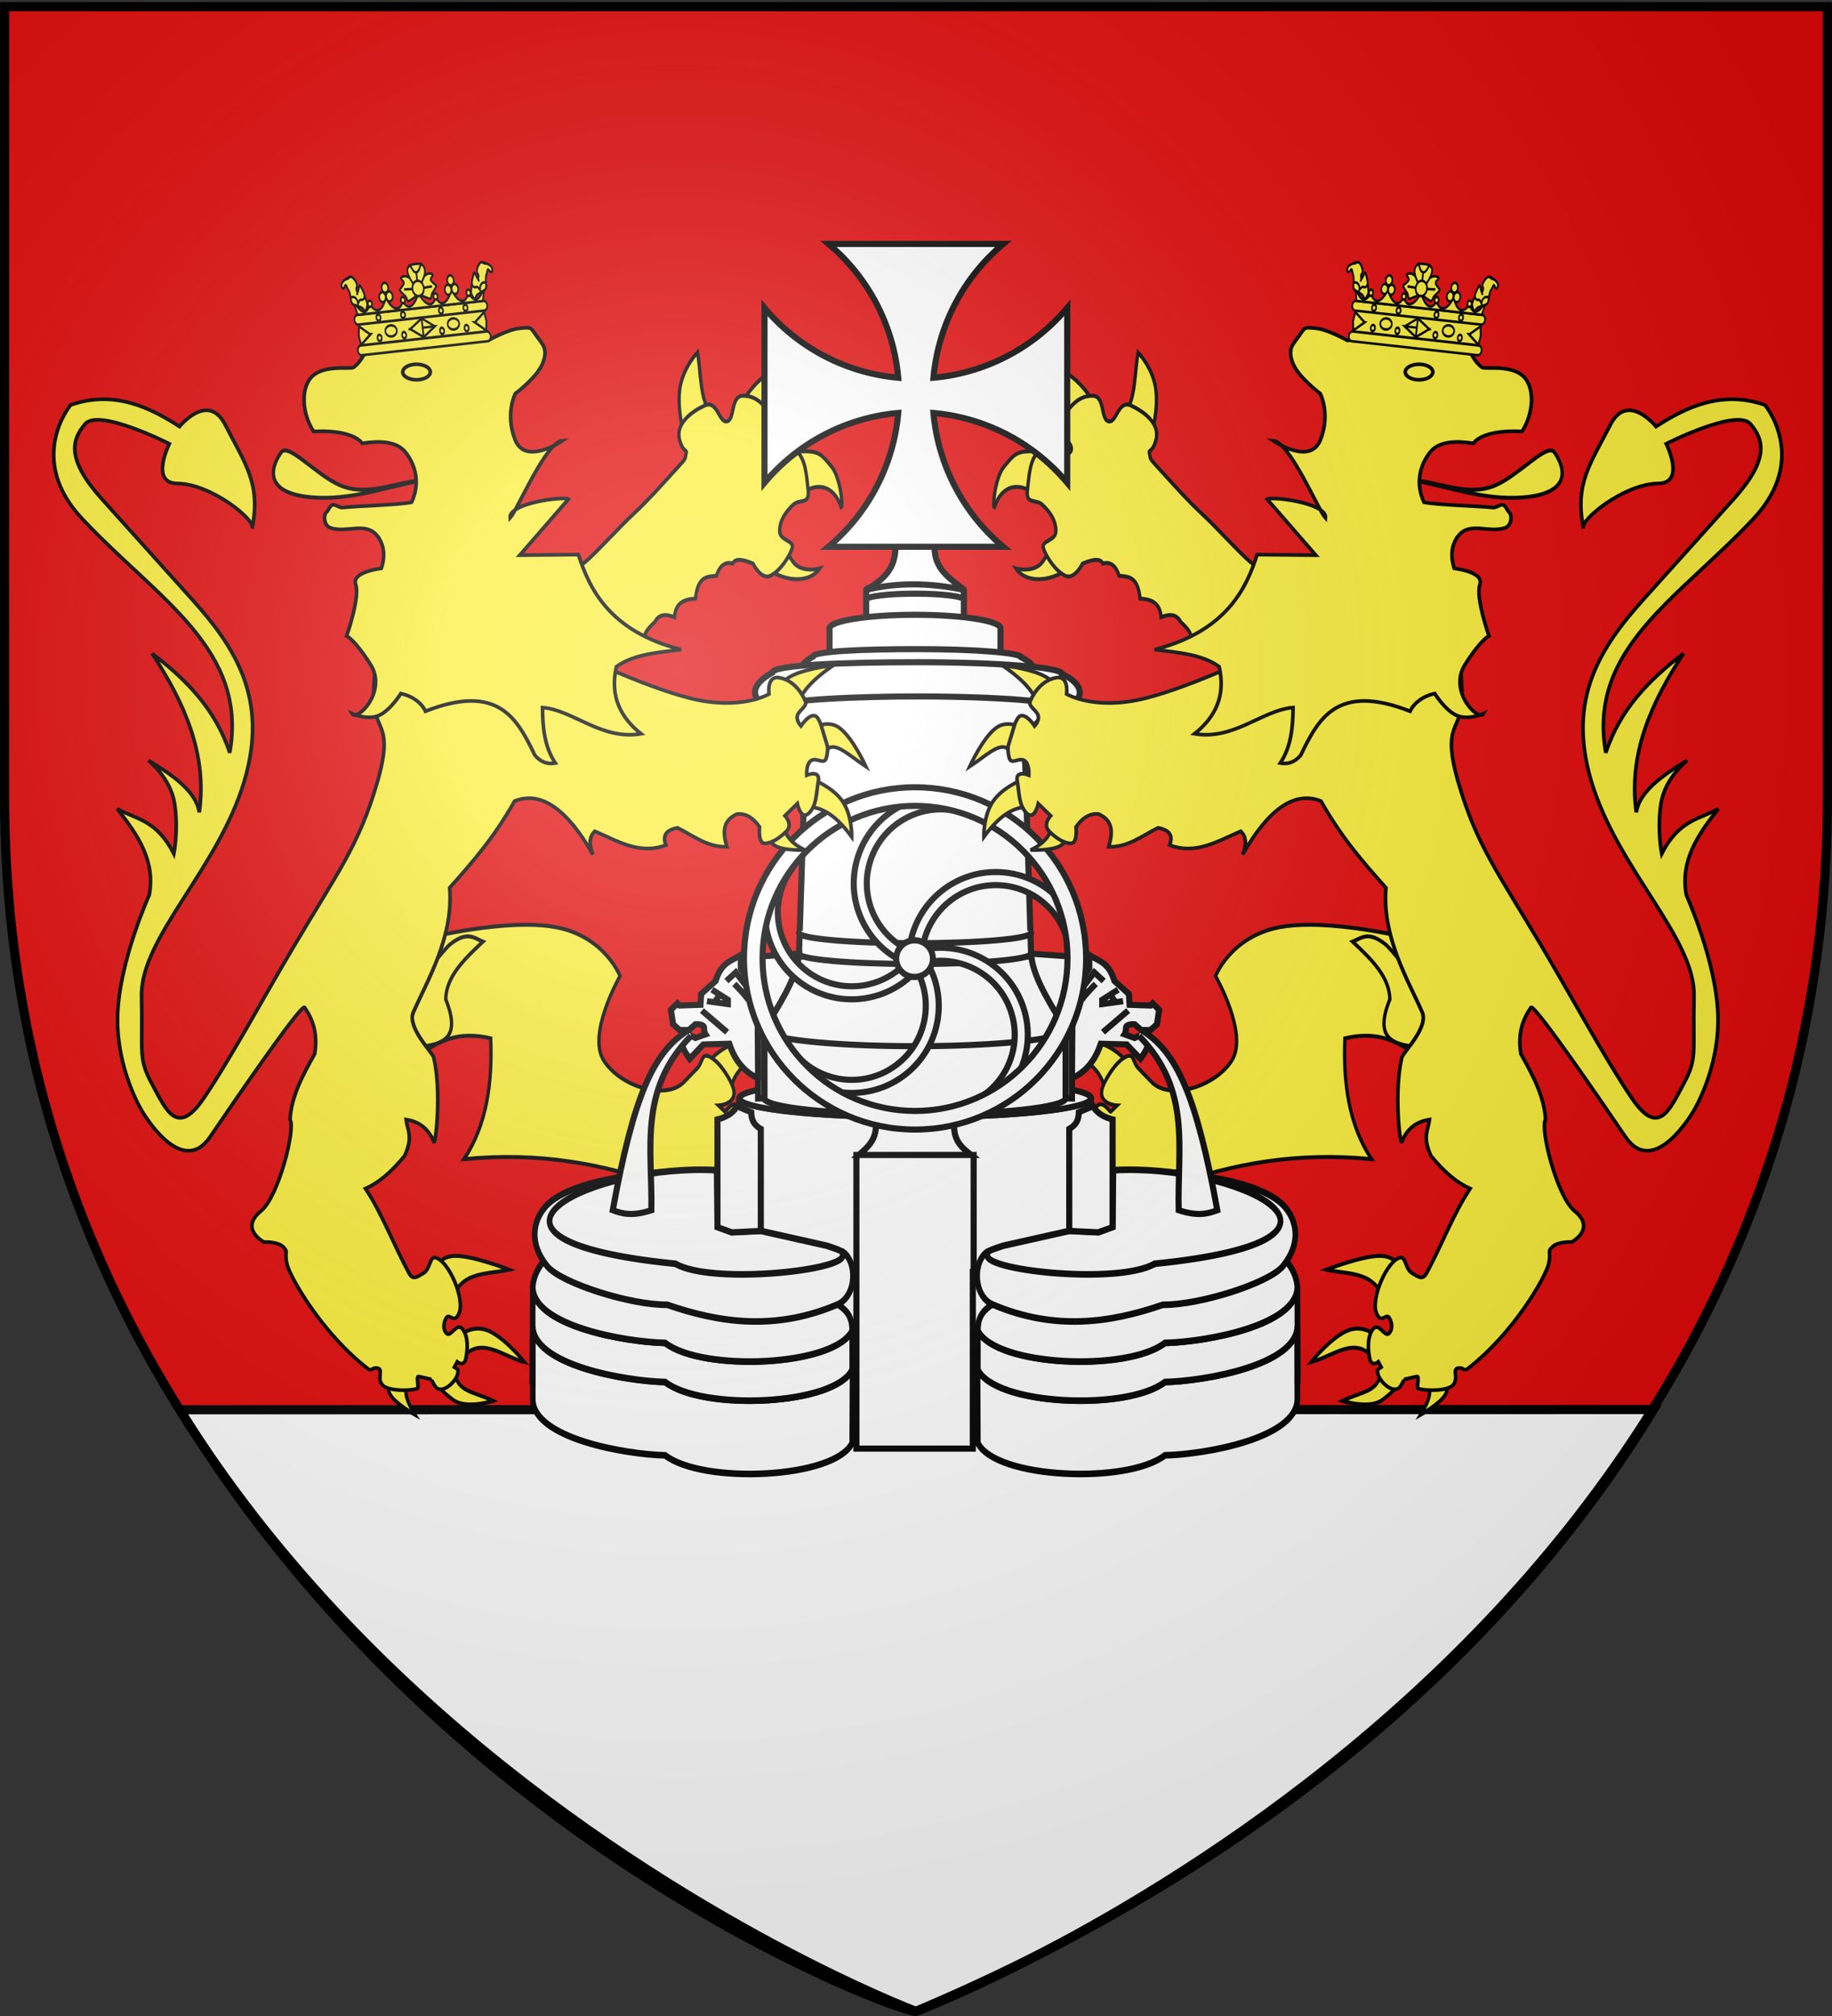 <svg xmlns="http://www.w3.org/2000/svg" xmlns:xlink="http://www.w3.org/1999/xlink" width="600" height="660" version="1.0"><rect width="100%" height="100%" fill="#333333" stroke="none"/><desc>Flag of Canton of Valais (Wallis)</desc><defs><pattern id="n" width="63.433" height="32.822" patternTransform="translate(706.076 -110.317)" patternUnits="userSpaceOnUse"><path d="M1 16.188V1m45.974 15.188v15.634H15.96V16.188M31.467 1v15.188M1 31.822h61.433M1 16.188h61.433" style="fill:none;fill-opacity:1;fill-rule:evenodd;stroke:#000;stroke-width:2;stroke-linecap:square;stroke-linejoin:miter;stroke-miterlimit:4;stroke-dasharray:none;stroke-opacity:1;display:inline"/></pattern><pattern xlink:href="#n" id="o" patternTransform="translate(706.076 -110.317)"/><pattern xlink:href="#n" id="p" patternTransform="translate(706.076 -110.317)"/><pattern xlink:href="#n" id="q" patternTransform="translate(706.076 -110.317)"/><pattern xlink:href="#o" id="u" patternTransform="translate(1455.798 -99.233)"/><pattern xlink:href="#p" id="s" patternTransform="translate(1455.798 -99.233)"/><pattern xlink:href="#q" id="r" patternTransform="translate(1455.798 -99.233)"/><pattern xlink:href="#F" id="E" patternTransform="translate(1455.798 -99.233)"/><pattern xlink:href="#G" id="D" patternTransform="translate(1455.798 -99.233)"/><pattern xlink:href="#H" id="C" patternTransform="translate(1455.798 -99.233)"/><pattern xlink:href="#y" id="F" patternTransform="translate(706.076 -110.317)"/><pattern xlink:href="#y" id="G" patternTransform="translate(706.076 -110.317)"/><pattern xlink:href="#y" id="H" patternTransform="translate(706.076 -110.317)"/><pattern id="y" width="63.433" height="32.822" patternTransform="translate(706.076 -110.317)" patternUnits="userSpaceOnUse"><path d="M1 16.188V1m45.974 15.188v15.634H15.96V16.188M31.467 1v15.188M1 31.822h61.433M1 16.188h61.433" style="fill:none;fill-opacity:1;fill-rule:evenodd;stroke:#000;stroke-width:2;stroke-linecap:square;stroke-linejoin:miter;stroke-miterlimit:4;stroke-dasharray:none;stroke-opacity:1;display:inline"/></pattern><pattern id="aG" width="63.433" height="32.822" patternTransform="translate(706.076 -110.317)" patternUnits="userSpaceOnUse"><path d="M1 16.188V1m45.974 15.188v15.634H15.96V16.188M31.467 1v15.188M1 31.822h61.433M1 16.188h61.433" style="fill:none;fill-opacity:1;fill-rule:evenodd;stroke:#000;stroke-width:2;stroke-linecap:square;stroke-linejoin:miter;stroke-miterlimit:4;stroke-dasharray:none;stroke-opacity:1;display:inline"/></pattern><pattern xlink:href="#aG" id="aH" patternTransform="translate(706.076 -110.317)"/><pattern xlink:href="#aG" id="aI" patternTransform="translate(706.076 -110.317)"/><pattern xlink:href="#aG" id="aJ" patternTransform="translate(706.076 -110.317)"/><pattern xlink:href="#aH" id="aM" patternTransform="translate(1455.798 -99.233)"/><pattern xlink:href="#aI" id="aL" patternTransform="translate(1455.798 -99.233)"/><pattern xlink:href="#aJ" id="aK" patternTransform="translate(1455.798 -99.233)"/><pattern xlink:href="#aX" id="aW" patternTransform="translate(1455.798 -99.233)"/><pattern xlink:href="#aY" id="aV" patternTransform="translate(1455.798 -99.233)"/><pattern xlink:href="#aZ" id="aU" patternTransform="translate(1455.798 -99.233)"/><pattern xlink:href="#aQ" id="aX" patternTransform="translate(706.076 -110.317)"/><pattern xlink:href="#aQ" id="aY" patternTransform="translate(706.076 -110.317)"/><pattern xlink:href="#aQ" id="aZ" patternTransform="translate(706.076 -110.317)"/><pattern id="aQ" width="63.433" height="32.822" patternTransform="translate(706.076 -110.317)" patternUnits="userSpaceOnUse"><path d="M1 16.188V1m45.974 15.188v15.634H15.96V16.188M31.467 1v15.188M1 31.822h61.433M1 16.188h61.433" style="fill:none;fill-opacity:1;fill-rule:evenodd;stroke:#000;stroke-width:2;stroke-linecap:square;stroke-linejoin:miter;stroke-miterlimit:4;stroke-dasharray:none;stroke-opacity:1;display:inline"/></pattern><g id="f"><path id="e" d="M0 0v1h.5z" transform="rotate(18 3.157 -.5)"/><use xlink:href="#e" width="810" height="540" transform="scale(-1 1)"/></g><g id="g"><use xlink:href="#f" width="810" height="540" transform="rotate(72)"/><use xlink:href="#f" width="810" height="540" transform="rotate(144)"/></g><g id="j"><path id="i" d="M0 0v1h.5z" transform="rotate(18 3.157 -.5)"/><use xlink:href="#i" width="810" height="540" transform="scale(-1 1)"/></g><g id="k"><use xlink:href="#j" width="810" height="540" transform="rotate(72)"/><use xlink:href="#j" width="810" height="540" transform="rotate(144)"/></g><g id="L"><path id="K" d="M0 0v1h.5z" transform="rotate(18 3.157 -.5)"/><use xlink:href="#K" width="810" height="540" transform="scale(-1 1)"/></g><g id="M"><use xlink:href="#L" width="810" height="540" transform="rotate(72)"/><use xlink:href="#L" width="810" height="540" transform="rotate(144)"/></g><g id="aa"><path id="Z" d="M0 0v1h.5z" transform="rotate(18 3.157 -.5)"/><use xlink:href="#Z" width="810" height="540" transform="scale(-1 1)"/></g><g id="ab"><use xlink:href="#aa" width="810" height="540" transform="rotate(72)"/><use xlink:href="#aa" width="810" height="540" transform="rotate(144)"/></g><g id="an"><path id="am" d="M0 0v1h.5z" transform="rotate(18 3.157 -.5)"/><use xlink:href="#am" width="810" height="540" transform="scale(-1 1)"/></g><g id="ao"><use xlink:href="#an" width="810" height="540" transform="rotate(72)"/><use xlink:href="#an" width="810" height="540" transform="rotate(144)"/></g><g id="aC"><path id="aB" d="M0 0v1h.5z" transform="rotate(18 3.157 -.5)"/><use xlink:href="#aB" width="810" height="540" transform="scale(-1 1)"/></g><g id="aD"><use xlink:href="#aC" width="810" height="540" transform="rotate(72)"/><use xlink:href="#aC" width="810" height="540" transform="rotate(144)"/></g><g id="bd"><path id="bc" d="M0 0v1h.5z" transform="rotate(18 3.157 -.5)"/><use xlink:href="#bc" width="810" height="540" transform="scale(-1 1)"/></g><g id="be"><use xlink:href="#bd" width="810" height="540" transform="rotate(72)"/><use xlink:href="#bd" width="810" height="540" transform="rotate(144)"/></g><g id="bh"><path id="bg" d="M0 0v1h.5z" transform="rotate(18 3.157 -.5)"/><use xlink:href="#bg" width="810" height="540" transform="scale(-1 1)"/></g><g id="bi"><use xlink:href="#bh" width="810" height="540" transform="rotate(72)"/><use xlink:href="#bh" width="810" height="540" transform="rotate(144)"/></g><radialGradient xlink:href="#a" id="bV" cx="221.445" cy="226.331" r="300" fx="221.445" fy="226.331" gradientTransform="matrix(1.353 0 0 1.349 -77.63 -85.747)" gradientUnits="userSpaceOnUse"/><linearGradient id="a"><stop offset="0" style="stop-color:white;stop-opacity:.314"/><stop offset=".19" style="stop-color:white;stop-opacity:.251"/><stop offset=".6" style="stop-color:#6b6b6b;stop-opacity:.125"/><stop offset="1" style="stop-color:black;stop-opacity:.125"/></linearGradient></defs><g style="display:inline"><path d="M300 658.5s298.5-112.32 298.5-397.772V2.176H1.5v258.552C1.5 546.18 300 658.5 300 658.5" style="fill:#e20909;fill-opacity:1;fill-rule:evenodd;stroke:none;stroke-width:1px;stroke-linecap:butt;stroke-linejoin:miter;stroke-opacity:1"/><g style="display:inline"><path d="M-588.036 293.32c89.21 145.464 238.279 198.148 241.054 196.953 33.711-14.507 164.173-70.251 241.58-197.016z" style="fill:#fff;fill-opacity:1;fill-rule:evenodd;stroke:#000;stroke-width:3;stroke-linecap:butt;stroke-linejoin:miter;stroke-miterlimit:4;stroke-opacity:1;stroke-dasharray:none;display:inline" transform="translate(646.982 168.207)"/></g><g id="bL" style="fill:#fcef3c"><g style="fill:#fcef3c;fill-opacity:1"><g style="fill:#fcef3c;fill-opacity:1"><path d="M-1124.885-2.577c-9.994 7.533-24.951 8.835-30.866 1.403 0 0 10.047 2.352 14.59-3.087 6.167-7.38 6.391-10.868 7.296-9.26zM-1143.966-34.285c-8.75-6.835-19.304-6.053-23.57 5.05-1.13-.423.477-13.907 5.33-18.8 4.992-5.03 6.314-6.804 13.75-7.014s16.836 4.209 16.836 4.209zM-1128.814-65.15c-4.589-12.555-7.757-25.7-27.499-23.57 0 0 9.854-6.22 21.326-4.49 14.176 2.137 24.602 19.352 23.85 19.641zM-1096.265-72.727c5.98-5.712 5.343-18.04 7.296-27.779 0 0 7.646 6.664 9.54 15.994s-1.964 21.326-1.964 21.326zM-1106.639 244.09c1.087-14.8-14.064-23.29-28.77-23.214 0 0 17.56-6.796 27.58-3.175s13.69 9.326 13.69 9.326zM-1114.178 266.312c-13.05-11.408-21.653.106-32.937 5.16 0 0 7.341-17.411 16.27-22.818s19.444 1.19 19.444 1.19zM-1104.258 286.352c-5.272 2.456-9.786 7.943-11.905 23.016 0 0-2.182-13.988-.793-21.429s6.35-8.333 6.35-8.333zM-1074.099 288.733c-4.49 4.576-4.9 10.9-1.984 18.651 0 0-7.937-10.218-9.92-15.476-1.985-5.258 1.983-5.556 1.983-5.556zM-932.432 372.463c3.5 2.246 5 5.891-1.984 15.476 0 0 9.821-4.662 13.095-8.73 3.274-4.067 0-7.54 0-7.54zM-956.242 367.305c-.442 10.294-10.15 9.805-21.032 14.285 0 0 14.782 3.969 21.826-.397 7.043-4.365 10.317-8.333 10.317-8.333zM-960.21 362.146c-9.733-10.972-22.48-.844-34.127 1.587 0 0 11.409-11.905 20.635-14.682s16.27 3.571 16.27 3.571zM-953.464 338.733c-3.93-17.349-19.677-15-32.54-17.46 0 0 19.048-6.25 28.969-6.35 9.92-.099 10.714 5.953 10.714 5.953z" style="fill:#fcef3c;fill-opacity:1;fill-rule:evenodd;stroke:#000;stroke-width:1.825;stroke-linecap:butt;stroke-linejoin:miter;stroke-miterlimit:4;stroke-opacity:1;stroke-dasharray:none;display:inline" transform="matrix(.599 0 0 .712 1025.012 186.93)"/></g><path d="M-938.835-41.708c19.908 2.84 38.93 9.378 60.61 7.857 29.415-2.065 20.853-16.132 16.835-20.765-3.829-4.414-18.928 10.347-31.988 15.153-15.153 5.576-30.307-1.49-45.457-2.245z" style="fill:#fcef3c;fill-opacity:1;fill-rule:evenodd;stroke:#000;stroke-width:1.825;stroke-linecap:butt;stroke-linejoin:miter;stroke-miterlimit:4;stroke-opacity:1;stroke-dasharray:none;display:inline" transform="matrix(.599 0 0 .712 1025.012 186.93)"/></g><g style="fill:#fcef3c;fill-opacity:1"><path d="m-1051.65 38.11-9.82-4.84c3.561-3.794-.504-6.825-4.21-9.892-2.199-3.644-6.226-3.68-10.662-2.104-.64-6.962-5.69-8.252-11.505-8.559-1.295-10.617-6.6-10.008-11.504-10.522-1.976-5.422-5.555-6.446-8.839-5.612-1.081-1.96-4.035-2.515-11.084 0 0 0-4.49 7.716-9.54 5.612s-9.961-8.137-11.785-12.346c-1.824-4.21 6.875-3.368 6.734-8.418-.14-5.051-3.507-8.699-7.295-11.786s-9.26.281-8.278-7.014c.982-7.296 1.438-13.96 6.314-17.818 4.875-3.859 13.188 2.385 13.188 2.385s5.436-.982 4.437-4.174c-1-3.192-8.436-8.594-5.56-12.382 5.753-7.576 10.102-11.153 17.117-11.224s4.42 10.874 8.839 11.786 5.226-10.032 12.206-7.296 16.077 8.205 13.749 15.714c-1.978 6.379-4.319 4.162-3.55 6.437 1.074 3.18-1.915.37 9.443 10.82 4.825 4.44 11.482 10.754 19.1 16.734 7.617 5.98 16.358 14.173 23.88 20.195 7.52 6.022 14.664 8.47 19.646 12.498s8.084 6.552 8.084 6.552zM-995.376 162.674c-5.839 0-11.466.34-16.437 1.156-26.517 4.35-34.782 22.437-34.782 22.437s18.088 26.513 8.969 38.72c-9.12 12.205-34.106 18.466-43.781 10.093l-7.282-6.313c-3.559-3.08-2.106-7.837-7.718-5.03-5.612 2.805-10.799 10.708-11.938 13.593-3.168 8.024 7.875 8.437 7.875 8.437l-3.375 2.782c-.319.717-3.877-5.11-7.281-2.782-5.407 3.698-7.297 13.186-7.156 19.22.14 6.032 7.718 4.905 7.718 4.905l1.688 6.157s-4.936.993-4.375 5.062 6.917 8.268 9.969 9.25 4.625-4.75 4.625-4.75l12.218-2.25s-3.097 3.91 1.813 5.594c4.91 1.683 8.733 2.684 13.188 1.281 4.454-1.403 1.28-7.875 1.28-7.875 32.457-9.566 67.478-15.378 108.876-11.906-12.43-15.787-15.587-34.928-14.594-55.563 16.227-3.17 25.632.468 34.219 4.938 4.14-4.586 10.678-11.93 8.031-17-5.127-9.824-13.317-22.077-17.469-35.906-10.868-1.82-28.39-4.254-44.281-4.25z" style="fill:#fcef3c;fill-opacity:1;fill-rule:evenodd;stroke:#000;stroke-width:1.825;stroke-linecap:butt;stroke-linejoin:miter;stroke-miterlimit:4;stroke-opacity:1;stroke-dasharray:none;display:inline" transform="matrix(.599 0 0 .712 1025.012 186.93)"/><path d="M-963.157 168.017c-3.336-.058-5.735 1.497-8.5 2.407 10.112 8.02 20.185 16.048 20.344 26.593-7.905 16.51.195 20.015 10.875 21.438 4.071-4.591 9.209-11.032 6.812-15.625-3.687-7.065-8.939-15.4-13.156-24.656a104 104 0 0 0-6.25-6.032c-4.368-3.055-7.531-4.079-10.125-4.125z" style="fill:#fcef3c;fill-opacity:1;fill-rule:evenodd;stroke:#000;stroke-width:1.825;stroke-linecap:butt;stroke-linejoin:miter;stroke-miterlimit:4;stroke-opacity:1;stroke-dasharray:none" transform="matrix(.599 0 0 .712 1025.012 186.93)"/></g></g><use xlink:href="#bL" width="600" height="660" style="fill:#fcef3c" transform="matrix(-1 0 0 1 601.171 0)"/></g><g style="stroke:#000;stroke-width:2;stroke-miterlimit:4;stroke-opacity:1;stroke-dasharray:none;display:inline"><g style="stroke:#000;stroke-width:2;stroke-miterlimit:4;stroke-opacity:1;stroke-dasharray:none;display:inline" transform="translate(-.317 -59.655)"><path d="M242.4 419.226v112.65h115.2v-112.65c0 3.426-25.805 6.2-57.6 6.2s-57.6-2.774-57.6-6.2z" style="fill:#fff;fill-opacity:1;stroke:#000;stroke-width:2;stroke-miterlimit:4;stroke-opacity:1;stroke-dasharray:none"/><g id="bM" style="fill:#fff;stroke:#000;stroke-width:2.7;stroke-miterlimit:4;stroke-opacity:1;stroke-dasharray:none"><path d="M477.375 466.781c.276 16.206-44.288 22.783-63.219 23.156-18.093 12.024-81.916 9.575-89.468-5.375l.156 30.282c8.218 14.694 71.335 17.04 89.312 5.093 18.931-.373 63.495-6.95 63.219-23.156z" style="fill:#fff;fill-opacity:1;stroke:#000;stroke-width:2.7;stroke-miterlimit:4;stroke-opacity:1;stroke-dasharray:none" transform="matrix(.686 0 0 .8 97.725 120.152)"/><path d="M477.375 450.781c.276 16.206-44.288 22.783-63.219 23.156-17.977 11.947-81.094 9.6-89.312-5.093v16c8.218 14.694 71.335 17.04 89.312 5.094 18.931-.374 63.495-6.951 63.219-23.157l.094 22.844.125-.031-.063-15.969h-.062z" style="fill:#fff;fill-opacity:1;stroke:#000;stroke-width:2.7;stroke-miterlimit:4;stroke-opacity:1;stroke-dasharray:none" transform="matrix(.686 0 0 .8 97.725 120.152)"/><path d="M470.38 438.64c-2.655 10.195-38.631 17.017-57.186 17.695-31.3 9.722-59.929 9.916-81.183 1.714-5.032 2.711-7.119 5.592-7.167 10.795 8.218 14.694 71.335 17.04 89.312 5.093 18.931-.373 63.495-6.95 63.219-23.156-.471-3.349-1.456-6.89-6.995-12.14z" style="fill:#fff;fill-opacity:1;stroke:#000;stroke-width:2.7;stroke-miterlimit:4;stroke-opacity:1;stroke-dasharray:none" transform="matrix(.686 0 0 .8 97.725 120.152)"/><path d="M389.583 403.274c25.562-.188 72.11 2.756 82.958 16.234 3.318 3.78 7.715 12.688-2.161 23.133-6.89 6.94-39.705 15.823-57.186 15.694-25.121 7.414-51.58 10.691-81.176-.068-9.423-3.388-9.682-17.684-2.542-21.715l79.8 4.994 56.27-19.384z" style="fill:#fff;fill-opacity:1;stroke:#000;stroke-width:2.7;stroke-miterlimit:4;stroke-opacity:1;stroke-dasharray:none" transform="matrix(.686 0 0 .8 97.725 120.152)"/><path d="M329.476 438.552c1.401 5.991 62.672 11.453 79.8 2.994 116.084-10.002 38.35-41.254-19.693-38.272l-.339 23.248-6.86 2.148-13.838-.575-31.67 6.093c-7.107 2.113-7.927 2.109-7.4 4.364z" style="fill:#fff;fill-opacity:1;stroke:#000;stroke-width:2.7;stroke-miterlimit:4;stroke-opacity:1;stroke-dasharray:none" transform="matrix(.686 0 0 .8 97.725 120.152)"/></g><use xlink:href="#bM" width="600" height="660" style="fill:#fff;stroke:#000;stroke-width:2;stroke-miterlimit:4;stroke-opacity:1;stroke-dasharray:none" transform="matrix(-1 0 0 1 600 0)"/><path d="M381.187 375.957c0 4.284-32.082 7.757-71.658 7.757s-71.657-3.473-71.657-7.757 32.082-7.757 71.657-7.757c39.576 0 71.658 3.473 71.658 7.757z" style="fill:#fff;fill-opacity:1;stroke:#000;stroke-width:2.494;stroke-miterlimit:4;stroke-opacity:1;stroke-dasharray:none" transform="matrix(.804 0 0 .8 51.192 118.456)"/><path d="M250.625 396.826v22.4c0 2.937 22.103 5.325 49.35 5.325s49.35-2.388 49.35-5.325v-22.4z" style="fill:#fff;fill-opacity:1;stroke:#000;stroke-width:2;stroke-miterlimit:4;stroke-opacity:1;stroke-dasharray:none"/><path d="m260 372.826-9.2 23.55a.75.75 0 0 0-.175.45c0 2.937 22.103 5.325 49.35 5.325s49.35-2.388 49.35-5.325a.75.75 0 0 0-.175-.45l-9.2-23.55zM280.8 437.776v96.125h38.125v-57.85h.275v-38.275zM287.2 427.847c10.983.18 13.3.187 25.6 0-.154 5.24 2.453 7.482 5.6 9.92h-36.8c2.944-2.631 5.633-4.808 5.6-9.92zM350.51 462.628v-33.395c2.624-1.5 3.075-3.436 3.133-5.45l4.67-1.967c1.31 2.256 3.529 3.603 6.394 4.303v35.25l-4.705 1.719zM249.49 462.628v-33.395c-2.623-1.5-3.075-3.436-3.133-5.45l-4.67-1.967c-1.31 2.256-3.528 3.603-6.394 4.303v35.25l4.705 1.719z" style="fill:#fff;fill-opacity:1;stroke:#000;stroke-width:2;stroke-miterlimit:4;stroke-opacity:1;stroke-dasharray:none"/><path d="M349.335 396.822c-3.454-6.307-10.824-16.602-11.335-24.946l13.396.946v46.46l-2.07-.056zM351.396 412.675l.236-33.033h3.303l2.124-2.83v-4.484c3.22 2.014 6.428 2.397 8.258 8.494l4.72 4.247.235 3.54 6.843.235.707-.707 2.124 2.123-.708 4.72-2.123 1.887h-3.068l-2.123-1.888s-2.832-.236-2.832 1.18-.472 2.123-.472 2.123l3.304 1.18 1.415-.708s2.832 2.36 2.832 3.304c0 .943-2.36 4.247-2.36 4.247l-4.483-4.72-8.494-.235c-2.08 6.261-5.477 9.452-9.438 11.325z" style="fill:#fff;fill-opacity:1;stroke:#000;stroke-width:2;stroke-miterlimit:4;stroke-opacity:1;stroke-dasharray:none"/><path d="m361.542 397.575 8.258-7.079M366.497 383.654l-5.191 3.303v1.416l6.842-.944M351.632 387.193l7.079-9.202 3.067 2.831" style="fill:#fff;stroke:#000;stroke-width:2;stroke-miterlimit:4;stroke-opacity:1;stroke-dasharray:none"/><path d="M354.464 387.429c0-.944 4.718-5.663 4.718-5.663M364.137 385.541l1.416 2.124" style="fill:#fff;stroke:#000;stroke-width:2;stroke-miterlimit:4;stroke-opacity:1;stroke-dasharray:none"/><path d="M336 309.652c.449-13.12 5.778-15.957 12.1-18.225l.4-8.004h-95.15v8.129c6.36 2.558 10.641 3.804 10.65 18.1l.064-1.136-2.064 63.36c-.06 1.858 17.024 3.375 38 3.375s38.057-1.517 38-3.375l-1.939-63.542zM300 250.802c-8.832 0-16 .885-16 1.975v10.825h32v-10.825c0-1.09-7.168-1.975-16-1.975z" style="fill:#fff;fill-opacity:1;stroke:#000;stroke-width:2;stroke-miterlimit:4;stroke-opacity:1;stroke-dasharray:none"/><path d="M300 260.927c-15.456 0-28 1.974-28 4.425v9.375h56v-9.375c0-2.451-12.544-4.425-28-4.425z" style="fill:#fff;fill-opacity:1;stroke:#000;stroke-width:2;stroke-miterlimit:4;stroke-opacity:1;stroke-dasharray:none"/><path d="M300.794 272.166c-17.273 0-34.028.643-34.19 2.42-8.81 5.022-.87 8.566.026 8.452.298-2.198 22.729-2.82 34.164-2.808 18.798 0 34.056 1.214 34.056 2.718 2.466-.163 8.107-4.025 0-8.064 0-1.504-15.258-2.718-34.056-2.718z" style="fill:#fff;fill-opacity:1;stroke:#000;stroke-width:2;stroke-miterlimit:4;stroke-opacity:1;stroke-dasharray:none"/><path d="M300.8 276.452c-23.99 0-47.261.893-47.485 3.362-12.238 6.974-1.21 11.895.035 11.738.414-3.054 31.568-3.918 47.45-3.9 26.108 0 47.3 1.686 47.3 3.775 3.426-.227 11.26-5.59 0-11.2 0-2.089-21.192-3.775-47.3-3.775zM284 255.983c0-1.09 7.168-1.973 16-1.973s16 .884 16 1.973" style="fill:#fff;fill-opacity:1;stroke:#000;stroke-width:2;stroke-miterlimit:4;stroke-opacity:1;stroke-dasharray:none"/><path d="M262.76 364.401q-.76.329-.76.675c0 1.859 17.024 3.375 38 3.375s38-1.516 38-3.375c0-.232-.277-.455-.784-.675" style="fill:#fff;stroke:#000;stroke-width:2;stroke-miterlimit:4;stroke-opacity:1;stroke-dasharray:none"/><path d="M250.665 396.822c3.455-6.307 10.824-16.602 11.335-24.946l-13.396.946v46.46l2.071-.056z" style="fill:#fff;fill-opacity:1;stroke:#000;stroke-width:2;stroke-miterlimit:4;stroke-opacity:1;stroke-dasharray:none"/><path d="m248.604 412.675-.236-33.033h-3.303l-2.124-2.83v-4.484c-3.22 2.014-6.428 2.397-8.258 8.494l-4.719 4.247-.236 3.54-6.842.235-.708-.707-2.123 2.123.707 4.72 2.124 1.887h3.067l2.124-1.888s2.831-.236 2.831 1.18.472 2.123.472 2.123l-3.303 1.18-1.416-.708s-2.831 2.36-2.831 3.304c0 .943 2.36 4.247 2.36 4.247l4.482-4.72 8.494-.235c2.08 6.261 5.477 9.452 9.438 11.325z" style="fill:#fff;fill-opacity:1;stroke:#000;stroke-width:2;stroke-miterlimit:4;stroke-opacity:1;stroke-dasharray:none"/><path d="m238.458 397.575-8.258-7.079M233.504 383.654l5.19 3.303v1.416l-6.842-.944M248.368 387.193l-7.078-9.202-3.067 2.831" style="fill:#fff;stroke:#000;stroke-width:2;stroke-miterlimit:4;stroke-opacity:1;stroke-dasharray:none"/><path d="M245.537 387.429c0-.944-4.72-5.663-4.72-5.663M235.863 385.541l-1.416 2.124" style="fill:#fff;stroke:#000;stroke-width:2;stroke-miterlimit:4;stroke-opacity:1;stroke-dasharray:none"/><path d="M284 252.777c10.155-2.467 20.655-2.377 32 0-4.356-3.747-9.787-6.552-9.6-14.273-3.662-1.812-8.838-1.553-12.8 0-.02 7.36-3.675 10.725-9.6 14.273z" style="fill:#fff;fill-opacity:1;stroke:#000;stroke-width:2;stroke-miterlimit:4;stroke-opacity:1;stroke-dasharray:none"/><path d="M226.661 398.754c-17.406 17.733-12.623 37.266-13.018 57.109-6.28 2.065-9.568 1.139-12.644 0 6.823-37.267 13.265-52.012 24.954-58.996M373.34 398.754c17.406 17.733 12.46 37.104 13.017 57.109 6.28 2.065 9.568 1.139 12.644 0-6.822-37.267-13.264-52.012-24.954-58.996" style="opacity:.99;fill:#fff;fill-opacity:1;stroke:#000;stroke-width:2;stroke-miterlimit:4;stroke-opacity:1;stroke-dasharray:none"/><g style="fill:#fff;stroke:#000;stroke-width:2;stroke-miterlimit:4;stroke-opacity:1;stroke-dasharray:none"><path d="M623.063 343.156c-13.631 0-25.01 9.582-27.813 22.375l1.75 6.125 2.531-5.812c2.602-10.57 12.16-18.406 23.532-18.406 13.372 0 24.218 10.846 24.218 24.218h4.282c0-15.732-12.769-28.5-28.5-28.5z" style="fill:#fff;fill-opacity:1;stroke:#000;stroke-width:2;stroke-miterlimit:4;stroke-opacity:1;stroke-dasharray:none" transform="translate(-296.625 1.986)"/><path d="M632.159 387.636c-4.212-12.963-16.841-20.824-29.875-19.537L597 371.656l6.31.611c10.857-.792 21.263 5.877 24.777 16.692 4.132 12.718-2.832 26.385-15.55 30.518l1.324 4.071c14.962-4.861 23.16-20.95 18.298-35.912z" style="fill:#fff;fill-opacity:1;stroke:#000;stroke-width:2;stroke-miterlimit:4;stroke-opacity:1;stroke-dasharray:none" transform="translate(-296.625 1.986)"/><path d="M592.667 410.032c11.027-8.012 14.6-22.451 9.349-34.45L597 371.657l1.369 6.19c4.108 10.081.981 22.039-8.219 28.723-10.818 7.86-25.968 5.46-33.828-5.358l-3.464 2.516c9.247 12.728 27.082 15.552 39.809 6.305z" style="fill:#fff;fill-opacity:1;stroke:#000;stroke-width:2;stroke-miterlimit:4;stroke-opacity:1;stroke-dasharray:none" transform="translate(-296.625 1.986)"/><path d="M559.163 379.394c11.028 8.012 25.865 6.948 35.653-1.754l2.184-5.984-5.464 3.215c-8.318 7.022-20.657 7.743-29.856 1.06-10.819-7.86-13.218-23.011-5.358-33.83l-3.464-2.516c-9.247 12.728-6.422 30.562 6.305 39.81z" style="fill:#fff;fill-opacity:1;stroke:#000;stroke-width:2;stroke-miterlimit:4;stroke-opacity:1;stroke-dasharray:none" transform="translate(-296.625 1.986)"/><path d="M577.949 338.062c-4.212 12.964 1.384 26.746 12.685 33.366l6.366.228-4.746-4.203c-9.249-5.741-13.748-17.253-10.234-28.068 4.133-12.717 17.8-19.681 30.518-15.55l1.323-4.07c-14.962-4.862-31.05 3.335-35.912 18.297z" style="fill:#fff;fill-opacity:1;stroke:#000;stroke-width:2;stroke-miterlimit:4;stroke-opacity:1;stroke-dasharray:none" transform="translate(-296.625 1.986)"/><path d="M596.625 315.406c-30.93 0-56.031 25.102-56.031 56.031 0 30.93 25.101 56.032 56.031 56.032s56.031-25.102 56.031-56.031c0-30.93-25.101-56.032-56.031-56.032zm0 6.094c27.566 0 49.938 22.371 49.938 49.938 0 27.566-22.372 49.937-49.938 49.937s-49.937-22.371-49.937-49.937c0-27.567 22.37-49.938 49.937-49.938z" style="fill:#fff;fill-opacity:1;stroke:#000;stroke-width:2;stroke-miterlimit:4;stroke-opacity:1;stroke-dasharray:none" transform="translate(-296.625 1.986)"/><path d="M594.725 371.617c0 2.3-1.952 4.164-4.36 4.164s-4.36-1.864-4.36-4.164 1.952-4.164 4.36-4.164 4.36 1.864 4.36 4.164z" style="fill:#fff;fill-opacity:1;stroke:#000;stroke-width:1.42;stroke-miterlimit:4;stroke-opacity:1;stroke-dasharray:none" transform="matrix(1.376 0 0 1.441 -512.498 -162.009)"/></g><g style="fill:#fff;stroke:#000;stroke-width:6.645;stroke-miterlimit:4;stroke-opacity:1;stroke-dasharray:none"><path d="M204.903 209.685a215 215 0 0 1 75.94 145.533 215 215 0 0 1-145.533-75.94v190.194c36.718-43.759 89.15-70.88 145.533-75.921a214.98 214.98 0 0 1-75.94 145.514h190.194a214.98 214.98 0 0 1-75.94-145.514c56.382 5.041 108.815 32.162 145.533 75.921V279.278a215 215 0 0 1-145.533 75.94 215 215 0 0 1 75.94-145.533z" style="fill:#fff;stroke:#000;stroke-width:6.645;stroke-miterlimit:4;stroke-opacity:1;stroke-dasharray:none" transform="matrix(.301 0 0 .301 209.97 76.398)"/></g></g></g><path id="bN" d="M344.325 270.89c-.337 2.779-2.941 5.657-6.81 7.386 0 0 6.87.3 9.663-1.328 2.793-1.63 2.14-4.238 2.14-4.238z" style="fill:#fcef3c;fill-opacity:1;fill-rule:evenodd;stroke:#000;stroke-width:1.192;stroke-linecap:butt;stroke-linejoin:miter;stroke-miterlimit:4;stroke-opacity:1;stroke-dasharray:none;display:inline"/><path id="bO" d="M339.69 230.189c-1.466-4.579-5.963-8.603-11.527-12.432 0 0 7.695.99 12.241 2.826s5.942 4.52 5.942 4.52z" style="fill:#fcef3c;fill-opacity:1;fill-rule:evenodd;stroke:#000;stroke-width:1.192;stroke-linecap:butt;stroke-linejoin:miter;stroke-miterlimit:4;stroke-opacity:1;stroke-dasharray:none;display:inline"/><path id="bP" d="M337.433 264.093c-4.314.049-8.906 1.29-15.212 9.888 0 0-.208-6.887 2.97-11.584 3.18-4.697 9.746-7.204 9.746-7.204z" style="fill:#fcef3c;fill-opacity:1;fill-rule:evenodd;stroke:#000;stroke-width:1.192;stroke-linecap:butt;stroke-linejoin:miter;stroke-miterlimit:4;stroke-opacity:1;stroke-dasharray:none;display:inline"/><path id="bQ" d="M416.347 212.248s-24.84 12.29-41.359 16.387c-16.52 4.096-25.67-1.413-25.67-1.413s.831-6.074-3.328-5.368c-4.16.706-7.012 4.097-8.557 7.628-.773 1.766 1.842 2.826 2.51 4.574.669 1.748-1.084 3.62-1.084 3.62s-3.803-5.792-5.705-2.26c-1.901 3.531-3.922 7.91-2.614 12.713.653 2.402 3.09-.211 4.887.813 1.798 1.024 1.53 4.838 1.53 4.838s-4.516-1.907-3.803 1.978.476 7.91 3.09 10.454c2.615 2.542 3.803-3.108 3.803-3.108l4.041 3.955s-2.733 2.825-.475 5.086c2.258 2.26 4.873 3.955 7.13 3.955 2.259 0 1.664-5.368 1.664-5.368 1.905-2.724 4.201-4.517 7.369-4.238 4.97 2.202 4.621 6.3 3.328 10.736 6.342.197 10.987-3.64 16.163-6.215 3.907.706 4.964 2.684 3.803 5.65 8.66 3.287 15.837-1.367 23.294-4.52 1.596 1.545 2.158 3.829.594 7.628q12.836-22.602 25.67-17.517c6.804 12.043 13.537 19.678 21.274 28.395-1.324 16.073 7.317 30.282 11.885 40.684 2.204 5.022-6.272 13.24-6.656 14.833-2.6 10.794-.719 27.94-.081 27.688 2.02-4.866 5.307-6.723 9.113-7.345-.36 3.492-2.43 5.46.476 11.866 3.885 4.747 8.056 8.645 12.835 10.736-5.598 8.477-9.264 18.49-14.261 27.688-1.308 2.407-2.615 1.272-4.754 0-2.14-1.271-2.037-5.396-3.803-5.085-4.28.753-9.924 13.504-7.798 18.316 1.571 3.557 3.106-.278 4.105 1.358s1.225 3.892-.11 5.189-3.328-3.942-5.23-1.399c-1.901 2.543-1.626 6.68-1.032 9.572s2.821 1.099 2.821 1.099l.951 1.749c-.885.674-1.459.378-1.088 2.156.563 2.699 5.49 7.26 7.541 3.875.79-1.304 1.032-2.059 1.064-2.052l4.16-.946c.974-.222-.205 3.776.43 3.968 2.852.862 9.545.754 11.326-1.067 2.436-2.492-1.124-6.16 2.915-5.62 0 0 1.046.891 1.879.251 15.09-11.608 25.512-29.951 26.555-34.189 1.06-4.306-.594-3.955 1.307-5.792 1.902-1.836 6.299-1.554 6.299-1.554s8.14-4.336.95-10.17c-5.801-4.71-11.43-27.156-9.507-29.95-.45-7.642-4.22-14.566-8.081-21.472-1.118-6.85.668-11.4 3.327-15.257 1.52-.65 23.439 31.401 30.9 42.38 9.49 13.963 22.343-8.476 22.343-8.476s8.557-13.844 7.963-31.502-10.34-39.13-10.34-39.13c-2.127-11.325 3.872-19.89 10.459-28.254-6.288 3.492-12.837 3.565-18.54 14.692 0 0-1.545-7.911-.238-16.387s8.557-14.127 8.557-14.127c-8.512 5.063-15.659 10.397-16.638 16.952-2.65-19.095 4.881-35.884 15.45-51.986-11.006 8.427-20.715 18.086-25.433 32.491-6.02-34.12 23.612-50.28 48.308-76.566 18.535-19.728 3.803-37.294 3.803-37.294-14.16-4.91-25.9.746-35.654 7.063 0 0-9.342-11.583-14.974-.565-6.532 12.778-11.757 19.257-8.795 33.904-1.527-2.421 13.173-14.58 24.482-14.692 9.105-.09 2.615-12.996 2.615-12.996s23.056-11.725 27.572-6.499c4.516 5.227 6.124 11.693-5.467 24.58l-29.473 32.774c-14.215 15.807-25.212 32.605-17.171 59.615 8.567 28.778 34.034 51.247 33.633 70.35-.4 19.104 1.167 20.27-3.446 28.819s-8.218 17.376-16.877 4.662-20.126-33.915-29.355-49.444c-14.956-25.167-21.54-33.586-27.453-53.822s1.426-16.67 1.189-28.536c-.238-11.866-2.14-18.93-2.14-18.93z" style="fill:#fcef3c;fill-opacity:1;fill-rule:evenodd;stroke:#000;stroke-width:1.192;stroke-linecap:butt;stroke-linejoin:miter;stroke-miterlimit:4;stroke-opacity:1;stroke-dasharray:none;display:inline"/><path id="bR" d="M329.928 245.07c-2.71-2.078-7.38 2.657-12.342 5.885 0 0 4.242-9.417 8.681-12.68 2.854-2.098 6.013-.92 6.013-.92z" style="fill:#fcef3c;fill-opacity:1;fill-rule:evenodd;stroke:#000;stroke-width:1.192;stroke-linecap:butt;stroke-linejoin:miter;stroke-miterlimit:4;stroke-opacity:1;stroke-dasharray:none;display:inline"/><path id="bS" d="M477.623 175.415c-3.78 4.766-1.308 10.68-1.308 10.68s9.829 1.071 8.358 5.267c-1.47 4.195 2.98 16.854 2.98 16.854s-2.59 1.033-7.853 9.372c-5.539 8.774 4.458 18.759 6.05 16.055 0 0-4.958 2.247-8.74.599s-7.227-7.192-7.227-7.192c-3.63.782-6.667 2.89-8.067 5.793-23.78-9.286-29.995 2.305-35.8 14.385-1.803 2.168-4.024 3.091-6.723 2.597 3.595-5.408 4.149-11.72 4.202-18.18-9.991.75-19.255 10.776-32.27 8.59 6.737-5.4 10.277-12.321 8.067-21.976-5.536-4.036-13.48-4.639-21.177-5.593 23.589-5.968 30.124-20.2 33.614-31.094l19.207.182-15.929-18.326c1.303-.996 19.656 1.145 19.116 6.176-2.303-2.47-11.737-25.015-17.175-25.355 0 0 12.018 8.296 15.463-.145 3.446-8.44 0-15.237 0-15.237s-7.353-5.444-9.076-10.19c-1.723-4.744.252-5.993 2.185-8.79s1.597-2.797 5.547-2.397 10.252 3.996 10.252 3.996 19.245-4.595 30.253-2.398c11.01 2.198 8.765 7.33 13.782 11.188.857.658 8.653-.838 12.942 2.397 4.688 3.537 4.038 12.746.168 18.58-10.738-.562-14.926 2.344-15.883 3.896-5.712-.906-11.338-.722-14.202 2.897-3.59 4.536-4.73 10.475-2.017 16.382 4.434.913 18.207 1.223 22.545 1.736 1.164.138 2.4-1.115 3.31-.887s1.493 1.937 2.023 2.407c1.06.94.91 4.374-1.322 5.134-5.295 1.803-11.515-2.168-15.295 2.597z" style="fill:#fcef3c;fill-opacity:1;fill-rule:evenodd;stroke:#000;stroke-width:1.192;stroke-linecap:butt;stroke-linejoin:miter;stroke-miterlimit:4;stroke-opacity:1;display:inline"/><path id="bT" d="M460.237 121.795c-.002 1.405 2.02 2.545 4.516 2.545s4.518-1.14 4.516-2.545c.002-1.405-2.02-2.545-4.516-2.545s-4.518 1.14-4.516 2.545z" style="fill:#fcef3c;fill-opacity:1;fill-rule:evenodd;stroke:#000;stroke-width:1.192;stroke-linecap:butt;stroke-linejoin:miter;stroke-miterlimit:4;stroke-opacity:1;stroke-dasharray:none;display:inline"/><use xlink:href="#bN" width="600" height="660" style="fill:#fcef3c" transform="matrix(-1 0 0 1 601.171 0)"/><use xlink:href="#bO" width="600" height="660" style="fill:#fcef3c" transform="matrix(-1 0 0 1 601.171 0)"/><use xlink:href="#bP" width="600" height="660" style="fill:#fcef3c" transform="matrix(-1 0 0 1 601.171 0)"/><use xlink:href="#bQ" width="600" height="660" style="fill:#fcef3c" transform="matrix(-1 0 0 1 601.171 0)"/><use xlink:href="#bR" width="600" height="660" style="fill:#fcef3c" transform="matrix(-1 0 0 1 601.171 0)"/><use xlink:href="#bS" width="600" height="660" style="fill:#fcef3c" transform="matrix(-1 0 0 1 601.171 0)"/><use xlink:href="#bT" width="600" height="660" style="fill:#fcef3c" transform="matrix(-1 0 0 1 601.171 0)"/><g id="bU" style="display:inline"><path d="M157.028 137.315h114.638V112.55H157.028M156.776 112.506H272.42c3.499 0 6.316-2.592 6.316-5.812s-2.817-5.813-6.316-5.813H156.776M156.776 149.108H272.42c3.499 0 6.316-2.592 6.316-5.812s-2.817-5.812-6.316-5.812H156.776" style="fill:#fcef3c;fill-opacity:1;fill-rule:evenodd;stroke:#000;stroke-width:3;stroke-linecap:round;stroke-linejoin:round;stroke-miterlimit:4;stroke-opacity:1;stroke-dasharray:none" transform="matrix(.18 .02 -.031 .274 439.499 69.985)"/><path d="M158.91 137.315H44.27V112.55H158.91M159.162 112.506H43.517c-3.5 0-6.316-2.592-6.316-5.812s2.817-5.813 6.316-5.813h115.645M159.162 149.108H43.517c-3.5 0-6.316-2.592-6.316-5.812s2.817-5.812 6.316-5.812h115.645" style="fill:#fcef3c;fill-opacity:1;fill-rule:evenodd;stroke:#000;stroke-width:3;stroke-linecap:round;stroke-linejoin:round;stroke-miterlimit:4;stroke-opacity:1;stroke-dasharray:none" transform="matrix(.18 .02 -.031 .274 439.499 69.985)"/><g style="fill:#fcef3c;fill-opacity:1;stroke:#000;stroke-width:1.342;stroke-miterlimit:4;stroke-opacity:1;stroke-dasharray:none"><path d="M34.01 48.626c0 .921-.775 1.668-1.732 1.668s-1.733-.747-1.733-1.668c0-.922.776-1.669 1.733-1.669s1.733.747 1.733 1.669z" style="fill:#fcef3c;fill-opacity:1;fill-rule:evenodd;stroke:#000;stroke-width:1.342;stroke-linecap:butt;stroke-linejoin:miter;stroke-miterlimit:4;stroke-opacity:1;stroke-dasharray:none" transform="matrix(.402 .045 -.069 .613 468.88 72.724)"/><path d="M34.01 48.626c0 .921-.775 1.668-1.732 1.668s-1.733-.747-1.733-1.668c0-.922.776-1.669 1.733-1.669s1.733.747 1.733 1.669z" style="fill:#fcef3c;fill-opacity:1;fill-rule:evenodd;stroke:#000;stroke-width:1.342;stroke-linecap:butt;stroke-linejoin:miter;stroke-miterlimit:4;stroke-opacity:1;stroke-dasharray:none" transform="matrix(.402 .045 -.069 .613 460.844 71.816)"/><path d="M34.01 48.626c0 .921-.775 1.668-1.732 1.668s-1.733-.747-1.733-1.668c0-.922.776-1.669 1.733-1.669s1.733.747 1.733 1.669z" style="fill:#fcef3c;fill-opacity:1;fill-rule:evenodd;stroke:#000;stroke-width:1.342;stroke-linecap:butt;stroke-linejoin:miter;stroke-miterlimit:4;stroke-opacity:1;stroke-dasharray:none" transform="matrix(.402 .045 -.069 .613 448.429 70.413)"/><path d="M34.01 48.626c0 .921-.775 1.668-1.732 1.668s-1.733-.747-1.733-1.668c0-.922.776-1.669 1.733-1.669s1.733.747 1.733 1.669z" style="fill:#fcef3c;fill-opacity:1;fill-rule:evenodd;stroke:#000;stroke-width:1.342;stroke-linecap:butt;stroke-linejoin:miter;stroke-miterlimit:4;stroke-opacity:1;stroke-dasharray:none" transform="matrix(.402 .045 -.069 .613 440.394 69.504)"/></g><g style="fill:#fcef3c;fill-opacity:1;stroke:#000;stroke-width:1.342;stroke-miterlimit:4;stroke-opacity:1;stroke-dasharray:none"><path d="M34.01 48.626c0 .921-.775 1.668-1.732 1.668s-1.733-.747-1.733-1.668c0-.922.776-1.669 1.733-1.669s1.733.747 1.733 1.669z" style="fill:#fcef3c;fill-opacity:1;fill-rule:evenodd;stroke:#000;stroke-width:1.342;stroke-linecap:butt;stroke-linejoin:miter;stroke-miterlimit:4;stroke-opacity:1;stroke-dasharray:none" transform="matrix(.402 .045 -.069 .613 468.497 79.364)"/><path d="M34.01 48.626c0 .921-.775 1.668-1.732 1.668s-1.733-.747-1.733-1.668c0-.922.776-1.669 1.733-1.669s1.733.747 1.733 1.669z" style="fill:#fcef3c;fill-opacity:1;fill-rule:evenodd;stroke:#000;stroke-width:1.342;stroke-linecap:butt;stroke-linejoin:miter;stroke-miterlimit:4;stroke-opacity:1;stroke-dasharray:none" transform="matrix(.402 .045 -.069 .613 460.461 78.456)"/><path d="M34.01 48.626c0 .921-.775 1.668-1.732 1.668s-1.733-.747-1.733-1.668c0-.922.776-1.669 1.733-1.669s1.733.747 1.733 1.669z" style="fill:#fcef3c;fill-opacity:1;fill-rule:evenodd;stroke:#000;stroke-width:1.342;stroke-linecap:butt;stroke-linejoin:miter;stroke-miterlimit:4;stroke-opacity:1;stroke-dasharray:none" transform="matrix(.402 .045 -.069 .613 448.047 77.052)"/><path d="M34.01 48.626c0 .921-.775 1.668-1.732 1.668s-1.733-.747-1.733-1.668c0-.922.776-1.669 1.733-1.669s1.733.747 1.733 1.669z" style="fill:#fcef3c;fill-opacity:1;fill-rule:evenodd;stroke:#000;stroke-width:1.342;stroke-linecap:butt;stroke-linejoin:miter;stroke-miterlimit:4;stroke-opacity:1;stroke-dasharray:none" transform="matrix(.402 .045 -.069 .613 440.011 76.144)"/></g><path d="M112.08 124.236c0 3.638-4.669 6.587-10.428 6.587s-10.427-2.95-10.427-6.587c0-3.639 4.668-6.588 10.427-6.588 5.76 0 10.428 2.95 10.428 6.588zM225.533 124.236c0 3.638-4.668 6.587-10.427 6.587s-10.427-2.95-10.427-6.587c0-3.639 4.668-6.588 10.427-6.588s10.427 2.95 10.427 6.588z" style="fill:#fcef3c;fill-opacity:1;fill-rule:evenodd;stroke:#000;stroke-width:3;stroke-linecap:butt;stroke-linejoin:miter;stroke-miterlimit:4;stroke-opacity:1;stroke-dasharray:none" transform="matrix(.18 .02 -.031 .274 439.499 69.985)"/><g style="fill:#fcef3c;fill-opacity:1;fill-rule:nonzero;stroke:#000;stroke-width:4.392;stroke-miterlimit:4;stroke-opacity:1;stroke-dasharray:none"><path d="m274.894 205.044-30.54 17.384-30.539-17.384 30.539-17.386 30.54 17.386z" style="fill:#fcef3c;fill-opacity:1;stroke:#000;stroke-width:4.392;stroke-miterlimit:4;stroke-opacity:1;stroke-dasharray:none" transform="matrix(.131 .015 -.02 .175 436.12 67.74)"/><path d="m274.894 205.044-30.54 17.384-30.539-17.384h61.079z" style="fill:#fcef3c;fill-opacity:1;stroke:#000;stroke-width:4.392;stroke-miterlimit:4;stroke-opacity:1;stroke-dasharray:none" transform="matrix(.131 .015 -.02 .175 436.12 67.74)"/><path d="m274.894 205.044-30.54 17.384v-34.77l30.54 17.386z" style="fill:#fcef3c;fill-opacity:1;stroke:#000;stroke-width:4.392;stroke-miterlimit:4;stroke-opacity:1;stroke-dasharray:none" transform="matrix(.131 .015 -.02 .175 436.12 67.74)"/></g><g style="fill:#fcef3c;fill-opacity:1;stroke:#000;stroke-width:1.342;stroke-miterlimit:4;stroke-opacity:1;stroke-dasharray:none"><path d="M24.287 51.166 16 56.006l-1.004-4.84L16 46.325l8.287 4.841z" style="fill:#fcef3c;fill-opacity:1;fill-rule:nonzero;stroke:#000;stroke-width:1.342;stroke-miterlimit:4;stroke-opacity:1;stroke-dasharray:none" transform="matrix(.402 .045 -.069 .613 440.663 73.078)"/><path d="M14.996 51.166h9.29L16 56.006l-1.004-4.84z" style="fill:#fcef3c;fill-opacity:1;fill-rule:nonzero;stroke:#000;stroke-width:1.342;stroke-miterlimit:4;stroke-opacity:1;stroke-dasharray:none" transform="matrix(.402 .045 -.069 .613 440.663 73.078)"/><path d="M24.287 51.166 16 56.006l-1.004-4.84L16 46.325l8.287 4.841z" style="fill:#fcef3c;fill-opacity:1;fill-rule:nonzero;stroke:#000;stroke-width:1.342;stroke-miterlimit:4;stroke-opacity:1;stroke-dasharray:none" transform="matrix(.402 .045 -.069 .613 440.663 73.078)"/></g><g style="fill:#fcef3c;fill-opacity:1;fill-rule:nonzero;stroke:#000;stroke-width:4.881;stroke-miterlimit:4;stroke-opacity:1;stroke-dasharray:none"><path d="M93.292 205.044 62.75 222.428l-3.701-17.384 3.701-17.386 30.542 17.386z" style="fill:#fcef3c;fill-opacity:1;stroke:#000;stroke-width:4.881;stroke-miterlimit:4;stroke-opacity:1;stroke-dasharray:none" transform="matrix(-.109 -.012 -.019 .171 495.257 75.571)"/><path d="M59.049 205.044h34.243L62.75 222.428l-3.701-17.384z" style="fill:#fcef3c;fill-opacity:1;stroke:#000;stroke-width:4.881;stroke-miterlimit:4;stroke-opacity:1;stroke-dasharray:none" transform="matrix(-.109 -.012 -.019 .171 495.257 75.571)"/><path d="M93.292 205.044 62.75 222.428l-3.701-17.384 3.701-17.386 30.542 17.386z" style="fill:#fcef3c;fill-opacity:1;stroke:#000;stroke-width:4.881;stroke-miterlimit:4;stroke-opacity:1;stroke-dasharray:none" transform="matrix(-.109 -.012 -.019 .171 495.257 75.571)"/></g><path d="M16.702 60.118h227.705l5.626-16.914c-13.02 16.73-20.742 18.204-29.87 6.162-8.43 11.745-20.615 10.89-29.87-6.162-7.716 16.513-23.356 19.131-29.869 6.162-5.94 12.666-19.4 9.122-29.53-7.182-9.542 16.304-23.095 19.848-30.209 7.182-6.219 12.382-18.629 10.645-29.87-6.162-9.548 15.877-20.852 19.081-29.87 6.162-8.833 12.335-18.611 10.274-29.869-6.162z" style="fill:#fcef3c;fill-opacity:1;fill-rule:evenodd;stroke:#000;stroke-width:3;stroke-linecap:butt;stroke-linejoin:miter;stroke-miterlimit:4;stroke-opacity:1;stroke-dasharray:none" transform="matrix(.18 .02 -.031 .274 443.16 81.72)"/><g style="fill:#fcef3c;fill-opacity:1;stroke:#000;stroke-width:3;stroke-miterlimit:4;stroke-opacity:1;stroke-dasharray:none"><path d="M191.17 89.47c0 2.061-1.735 3.732-3.875 3.732s-3.874-1.67-3.874-3.731 1.735-3.731 3.874-3.731 3.875 1.67 3.875 3.73zM131.808 89.47c0 2.061-1.735 3.732-3.875 3.732s-3.874-1.67-3.874-3.731 1.734-3.731 3.874-3.731 3.875 1.67 3.875 3.73zM251.12 89.47c0 2.061-1.735 3.732-3.875 3.732s-3.874-1.67-3.874-3.731 1.734-3.731 3.874-3.731 3.874 1.67 3.874 3.73zM71.858 89.47c0 2.061-1.735 3.732-3.874 3.732s-3.875-1.67-3.875-3.731 1.735-3.731 3.875-3.731 3.874 1.67 3.874 3.73z" style="fill:#fcef3c;fill-opacity:1;fill-rule:evenodd;stroke:#000;stroke-width:3;stroke-linecap:butt;stroke-linejoin:miter;stroke-miterlimit:4;stroke-opacity:1;stroke-dasharray:none" transform="matrix(.18 .02 -.031 .274 439.563 69.992)"/></g><g style="fill:#fcef3c;fill-opacity:1;stroke:#000;stroke-width:3;stroke-miterlimit:4;stroke-opacity:1;stroke-dasharray:none"><path d="M126.639 45.541s-12.774 5.046-15.047 5.046-2.273-4.059-4.547-6.089-9.093-7.114-9.093-8.118 9.093-6.09 9.093-8.119-6.291-5.114-4.546-6.089c6.876-3.843 16.565-.254 22.208 6.982m-18.796 7.087 14.669.538M135.98 45.541s12.773 5.046 15.046 5.046 2.273-4.059 4.547-6.089 9.093-7.114 9.093-8.118-9.093-6.09-9.093-8.119 6.29-5.114 4.546-6.089c-6.876-3.843-16.565-.254-22.208 6.982m18.796 7.087-14.669.538" style="fill:#fcef3c;fill-opacity:1;fill-rule:evenodd;stroke:#000;stroke-width:3;stroke-linecap:butt;stroke-linejoin:miter;stroke-miterlimit:4;stroke-opacity:1;stroke-dasharray:none" transform="matrix(.18 .02 -.031 .274 443.025 81.704)"/><path d="M137.828 32.142c5.209-5.994 14.821-18.526 4.831-22.834-.321-.139-.438-.627-.935-.747-4.462-1.078-16.018-1.295-21.031-.071-1.022.25-1.29.73-1.703 1.087-8.42 7.262.134 15.336 6.335 22.565" style="fill:#fcef3c;fill-opacity:1;fill-rule:evenodd;stroke:#000;stroke-width:3;stroke-linecap:butt;stroke-linejoin:miter;stroke-miterlimit:4;stroke-opacity:1;stroke-dasharray:none" transform="matrix(.18 .02 -.031 .274 443.025 81.704)"/><path d="M119.23 9.625c3.482-4.186 4.555 7.96 12.227 7.96 7.389 0 8.295-12.192 11.51-7.992M131.315 17.536v13.573" style="fill:#fcef3c;fill-opacity:1;fill-rule:evenodd;stroke:#000;stroke-width:3;stroke-linecap:butt;stroke-linejoin:miter;stroke-miterlimit:4;stroke-opacity:1;stroke-dasharray:none" transform="matrix(.18 .02 -.031 .274 443.025 81.704)"/><path d="M141.527 36.869c.003 5.055-4.585 9.154-10.247 9.154s-10.252-4.1-10.248-9.154c-.003-5.056 4.586-9.155 10.248-9.155s10.25 4.1 10.247 9.155z" style="fill:#fcef3c;fill-opacity:1;fill-rule:evenodd;stroke:#000;stroke-width:3;stroke-linecap:butt;stroke-linejoin:miter;stroke-miterlimit:4;stroke-opacity:1;stroke-dasharray:none;stroke-dashoffset:10.755" transform="matrix(.18 .02 -.031 .274 443.025 81.704)"/></g><g style="fill:#fcef3c;fill-opacity:1;stroke:#000;stroke-width:3;stroke-miterlimit:4;stroke-opacity:1;stroke-dasharray:none"><g style="fill:#fcef3c;fill-opacity:1;stroke:#000;stroke-width:3;stroke-miterlimit:4;stroke-opacity:1;stroke-dasharray:none"><path d="M245.189 50.486s-4.823 1.436-6.631 2.512-3.416 4.306-4.22 4.306-5.224-5.562-5.224-8.432 3.215-8.432 3.215-10.764 5.224-12.02 6.43-12.02 4.019 7.535 5.224 7.535 2.412-4.126 1.809-4.844c-.603-.717-2.01-1.435-2.01-3.947s5.024-10.225 10.047-10.225 17.884 5.561 17.884 9.149-3.818 4.306-6.23.897c-2.41-3.409-3.415 3.23-5.425 5.203s-2.612 8.61-2.612 11.481c0 2.87-.603 4.664-2.612 5.92s-4.22 1.435-6.23 1.974c-2.009.538-3.214 1.255-3.415 1.255z" style="fill:#fcef3c;fill-opacity:1;fill-rule:evenodd;stroke:#000;stroke-width:3;stroke-linecap:butt;stroke-linejoin:miter;stroke-miterlimit:4;stroke-opacity:1;stroke-dasharray:none" transform="matrix(.18 .02 -.031 .274 442.464 81.508)"/><path d="M245.12 50.638s-4.823 1.435-6.631 2.511-3.416 4.306-4.22 4.306-5.224-5.562-5.224-8.432 3.215-8.432 3.215-10.764 5.224-12.02 6.43-12.02 4.019 7.535 5.224 7.535 2.412-4.126 1.809-4.844c-.603-.717-2.01-1.435-2.01-3.946s5.024-10.226 10.047-10.226c1.861 0 3.83 2.08 7.694 2.127 3.02.038 9.989 4.046 9.989 6.305 0 6.279-3.617 5.023-6.028 1.614-2.412-3.408-3.416 3.23-5.426 5.203-2.009 1.973-2.612 8.611-2.612 11.481s-.603 4.665-2.612 5.92c-2.01 1.256-4.22 1.436-6.23 1.974-2.008.538-3.214 1.256-3.415 1.256zm-12.86-11.84c0 2.152 1.808 4.664 5.224 4.664 5.377-1.074 5.27 1.42 8.45 4.07m-1.686-13.926c-.71 1.269 1.99 3.172 1.99 3.172" style="fill:#fcef3c;fill-opacity:1;fill-rule:evenodd;stroke:#000;stroke-width:3;stroke-linecap:butt;stroke-linejoin:miter;stroke-miterlimit:4;stroke-opacity:1;stroke-dasharray:none" transform="matrix(.18 .02 -.031 .274 442.464 81.508)"/><path d="M246.602 49.623c-1.534-2.738-1.034-6.036 1.26-8.31 2.295-2.276 5.915-3.066 9.126-1.99" style="fill:#fcef3c;fill-opacity:1;fill-rule:evenodd;stroke:#000;stroke-width:3;stroke-linecap:butt;stroke-linejoin:miter;stroke-miterlimit:4;stroke-opacity:1;stroke-dasharray:none;stroke-dashoffset:10.755" transform="matrix(.18 .02 -.031 .274 442.464 81.508)"/></g><g style="fill:#fcef3c;fill-opacity:1;stroke:#000;stroke-width:3;stroke-miterlimit:4;stroke-opacity:1;stroke-dasharray:none"><path d="M20 50.486s4.823 1.436 6.631 2.512c1.809 1.076 3.416 4.306 4.22 4.306s5.225-5.562 5.225-8.432-3.215-8.432-3.215-10.764-5.225-12.02-6.43-12.02-4.02 7.535-5.225 7.535-2.411-4.126-1.808-4.844c.603-.717 2.01-1.435 2.01-3.947S16.383 14.607 11.36 14.607c-5.023 0-17.883 5.561-17.883 9.149s3.818 4.306 6.229.897 3.416 3.23 5.425 5.203 2.612 8.61 2.612 11.481c0 2.87.603 4.664 2.613 5.92s4.22 1.435 6.229 1.974S19.8 50.486 20 50.486z" style="fill:#fcef3c;fill-opacity:1;fill-rule:evenodd;stroke:#000;stroke-width:3;stroke-linecap:butt;stroke-linejoin:miter;stroke-miterlimit:4;stroke-opacity:1;stroke-dasharray:none" transform="matrix(.18 .02 -.031 .274 443.155 81.586)"/><path d="M20.07 50.638s4.822 1.435 6.63 2.511c1.809 1.077 3.416 4.306 4.22 4.306s5.225-5.562 5.225-8.432-3.215-8.432-3.215-10.764-5.225-12.02-6.43-12.02-4.02 7.535-5.225 7.535-2.411-4.126-1.808-4.844c.602-.717 2.01-1.435 2.01-3.946s-5.024-10.226-10.048-10.226c-1.86 0-3.83 2.08-7.694 2.127-3.019.038-9.988 4.046-9.988 6.305 0 6.279 3.617 5.023 6.028 1.614s3.416 3.23 5.425 5.203 2.612 8.611 2.612 11.481.603 4.665 2.612 5.92c2.01 1.256 4.22 1.436 6.23 1.974 2.009.538 3.215 1.256 3.415 1.256zm12.86-11.84c0 2.152-1.809 4.664-5.225 4.664-5.377-1.074-5.269 1.42-8.45 4.07m1.686-13.926c.71 1.269-1.989 3.172-1.989 3.172" style="fill:#fcef3c;fill-opacity:1;fill-rule:evenodd;stroke:#000;stroke-width:3;stroke-linecap:butt;stroke-linejoin:miter;stroke-miterlimit:4;stroke-opacity:1;stroke-dasharray:none" transform="matrix(.18 .02 -.031 .274 443.155 81.586)"/><path d="M18.588 49.623c1.533-2.738 1.033-6.036-1.261-8.31-2.294-2.276-5.915-3.066-9.126-1.99" style="fill:#fcef3c;fill-opacity:1;fill-rule:evenodd;stroke:#000;stroke-width:3;stroke-linecap:butt;stroke-linejoin:miter;stroke-miterlimit:4;stroke-opacity:1;stroke-dasharray:none;stroke-dashoffset:10.755" transform="matrix(.18 .02 -.031 .274 443.155 81.586)"/></g></g><g style="fill:#fcef3c;fill-opacity:1;stroke:#000;stroke-width:3.552;stroke-miterlimit:4;stroke-opacity:1;stroke-dasharray:none"><g style="fill:#fcef3c;fill-opacity:1;stroke:#000;stroke-width:3.552;stroke-miterlimit:4;stroke-opacity:1;stroke-dasharray:none"><g style="fill:#fcef3c;fill-opacity:1;stroke:#000;stroke-width:5.789;stroke-miterlimit:4;stroke-opacity:1;stroke-dasharray:none"><path d="M245.715 166.648c0 6.312-5.117 11.43-11.43 11.43s-11.429-5.118-11.429-11.43c0-6.313 5.117-11.43 11.43-11.43s11.43 5.117 11.43 11.43z" style="fill:#fcef3c;fill-opacity:1;fill-rule:evenodd;stroke:#000;stroke-width:5.789;stroke-linecap:butt;stroke-linejoin:miter;stroke-miterlimit:4;stroke-opacity:1;stroke-dasharray:none" transform="matrix(.093 .011 -.016 .142 434.342 68.37)"/></g><g style="fill:#fcef3c;fill-opacity:1;stroke:#000;stroke-width:5.789;stroke-miterlimit:4;stroke-opacity:1;stroke-dasharray:none"><path d="M245.715 166.648c0 6.312-5.117 11.43-11.43 11.43s-11.429-5.118-11.429-11.43c0-6.313 5.117-11.43 11.43-11.43s11.43 5.117 11.43 11.43z" style="fill:#fcef3c;fill-opacity:1;fill-rule:evenodd;stroke:#000;stroke-width:5.789;stroke-linecap:butt;stroke-linejoin:miter;stroke-miterlimit:4;stroke-opacity:1;stroke-dasharray:none" transform="matrix(.093 .011 -.016 .142 436.587 68.624)"/></g></g><g style="fill:#fcef3c;fill-opacity:1;stroke:#000;stroke-width:5.789;stroke-miterlimit:4;stroke-opacity:1;stroke-dasharray:none"><path d="M245.715 166.648c0 6.312-5.117 11.43-11.43 11.43s-11.429-5.118-11.429-11.43c0-6.313 5.117-11.43 11.43-11.43s11.43 5.117 11.43 11.43z" style="fill:#fcef3c;fill-opacity:1;fill-rule:evenodd;stroke:#000;stroke-width:5.789;stroke-linecap:butt;stroke-linejoin:miter;stroke-miterlimit:4;stroke-opacity:1;stroke-dasharray:none" transform="matrix(.093 .011 -.016 .142 435.8 65.536)"/></g></g><g style="fill:#fcef3c;fill-opacity:1;stroke:#000;stroke-width:3.552;stroke-miterlimit:4;stroke-opacity:1;stroke-dasharray:none"><g style="fill:#fcef3c;fill-opacity:1;stroke:#000;stroke-width:3.552;stroke-miterlimit:4;stroke-opacity:1;stroke-dasharray:none"><g style="fill:#fcef3c;fill-opacity:1;stroke:#000;stroke-width:5.789;stroke-miterlimit:4;stroke-opacity:1;stroke-dasharray:none"><path d="M245.715 166.648c0 6.312-5.117 11.43-11.43 11.43s-11.429-5.118-11.429-11.43c0-6.313 5.117-11.43 11.43-11.43s11.43 5.117 11.43 11.43z" style="fill:#fcef3c;fill-opacity:1;fill-rule:evenodd;stroke:#000;stroke-width:5.789;stroke-linecap:butt;stroke-linejoin:miter;stroke-miterlimit:4;stroke-opacity:1;stroke-dasharray:none" transform="matrix(.093 .011 -.016 .142 455.815 70.797)"/></g><g style="fill:#fcef3c;fill-opacity:1;stroke:#000;stroke-width:5.789;stroke-miterlimit:4;stroke-opacity:1;stroke-dasharray:none"><path d="M245.715 166.648c0 6.312-5.117 11.43-11.43 11.43s-11.429-5.118-11.429-11.43c0-6.313 5.117-11.43 11.43-11.43s11.43 5.117 11.43 11.43z" style="fill:#fcef3c;fill-opacity:1;fill-rule:evenodd;stroke:#000;stroke-width:5.789;stroke-linecap:butt;stroke-linejoin:miter;stroke-miterlimit:4;stroke-opacity:1;stroke-dasharray:none" transform="matrix(.093 .011 -.016 .142 458.06 71.05)"/></g></g><g style="fill:#fcef3c;fill-opacity:1;stroke:#000;stroke-width:5.789;stroke-miterlimit:4;stroke-opacity:1;stroke-dasharray:none"><path d="M245.715 166.648c0 6.312-5.117 11.43-11.43 11.43s-11.429-5.118-11.429-11.43c0-6.313 5.117-11.43 11.43-11.43s11.43 5.117 11.43 11.43z" style="fill:#fcef3c;fill-opacity:1;fill-rule:evenodd;stroke:#000;stroke-width:5.789;stroke-linecap:butt;stroke-linejoin:miter;stroke-miterlimit:4;stroke-opacity:1;stroke-dasharray:none" transform="matrix(.093 .011 -.016 .142 457.272 67.963)"/></g></g></g><use xlink:href="#bU" width="600" height="660" transform="matrix(-1 0 0 1 602.452 0)"/><path d="M300 658.5s298.5-112.32 298.5-397.772V2.176H1.5v258.552C1.5 546.18 300 658.5 300 658.5" style="opacity:1;fill:url(#bV);fill-opacity:1;fill-rule:evenodd;stroke:none;stroke-width:1px;stroke-linecap:butt;stroke-linejoin:miter;stroke-opacity:1"/><path d="M300 658.5S1.5 546.18 1.5 260.728V2.176h597v258.552C598.5 546.18 300 658.5 300 658.5z" style="opacity:1;fill:none;fill-opacity:1;fill-rule:evenodd;stroke:#000;stroke-width:3;stroke-linecap:butt;stroke-linejoin:miter;stroke-miterlimit:4;stroke-dasharray:none;stroke-opacity:1"/></svg>